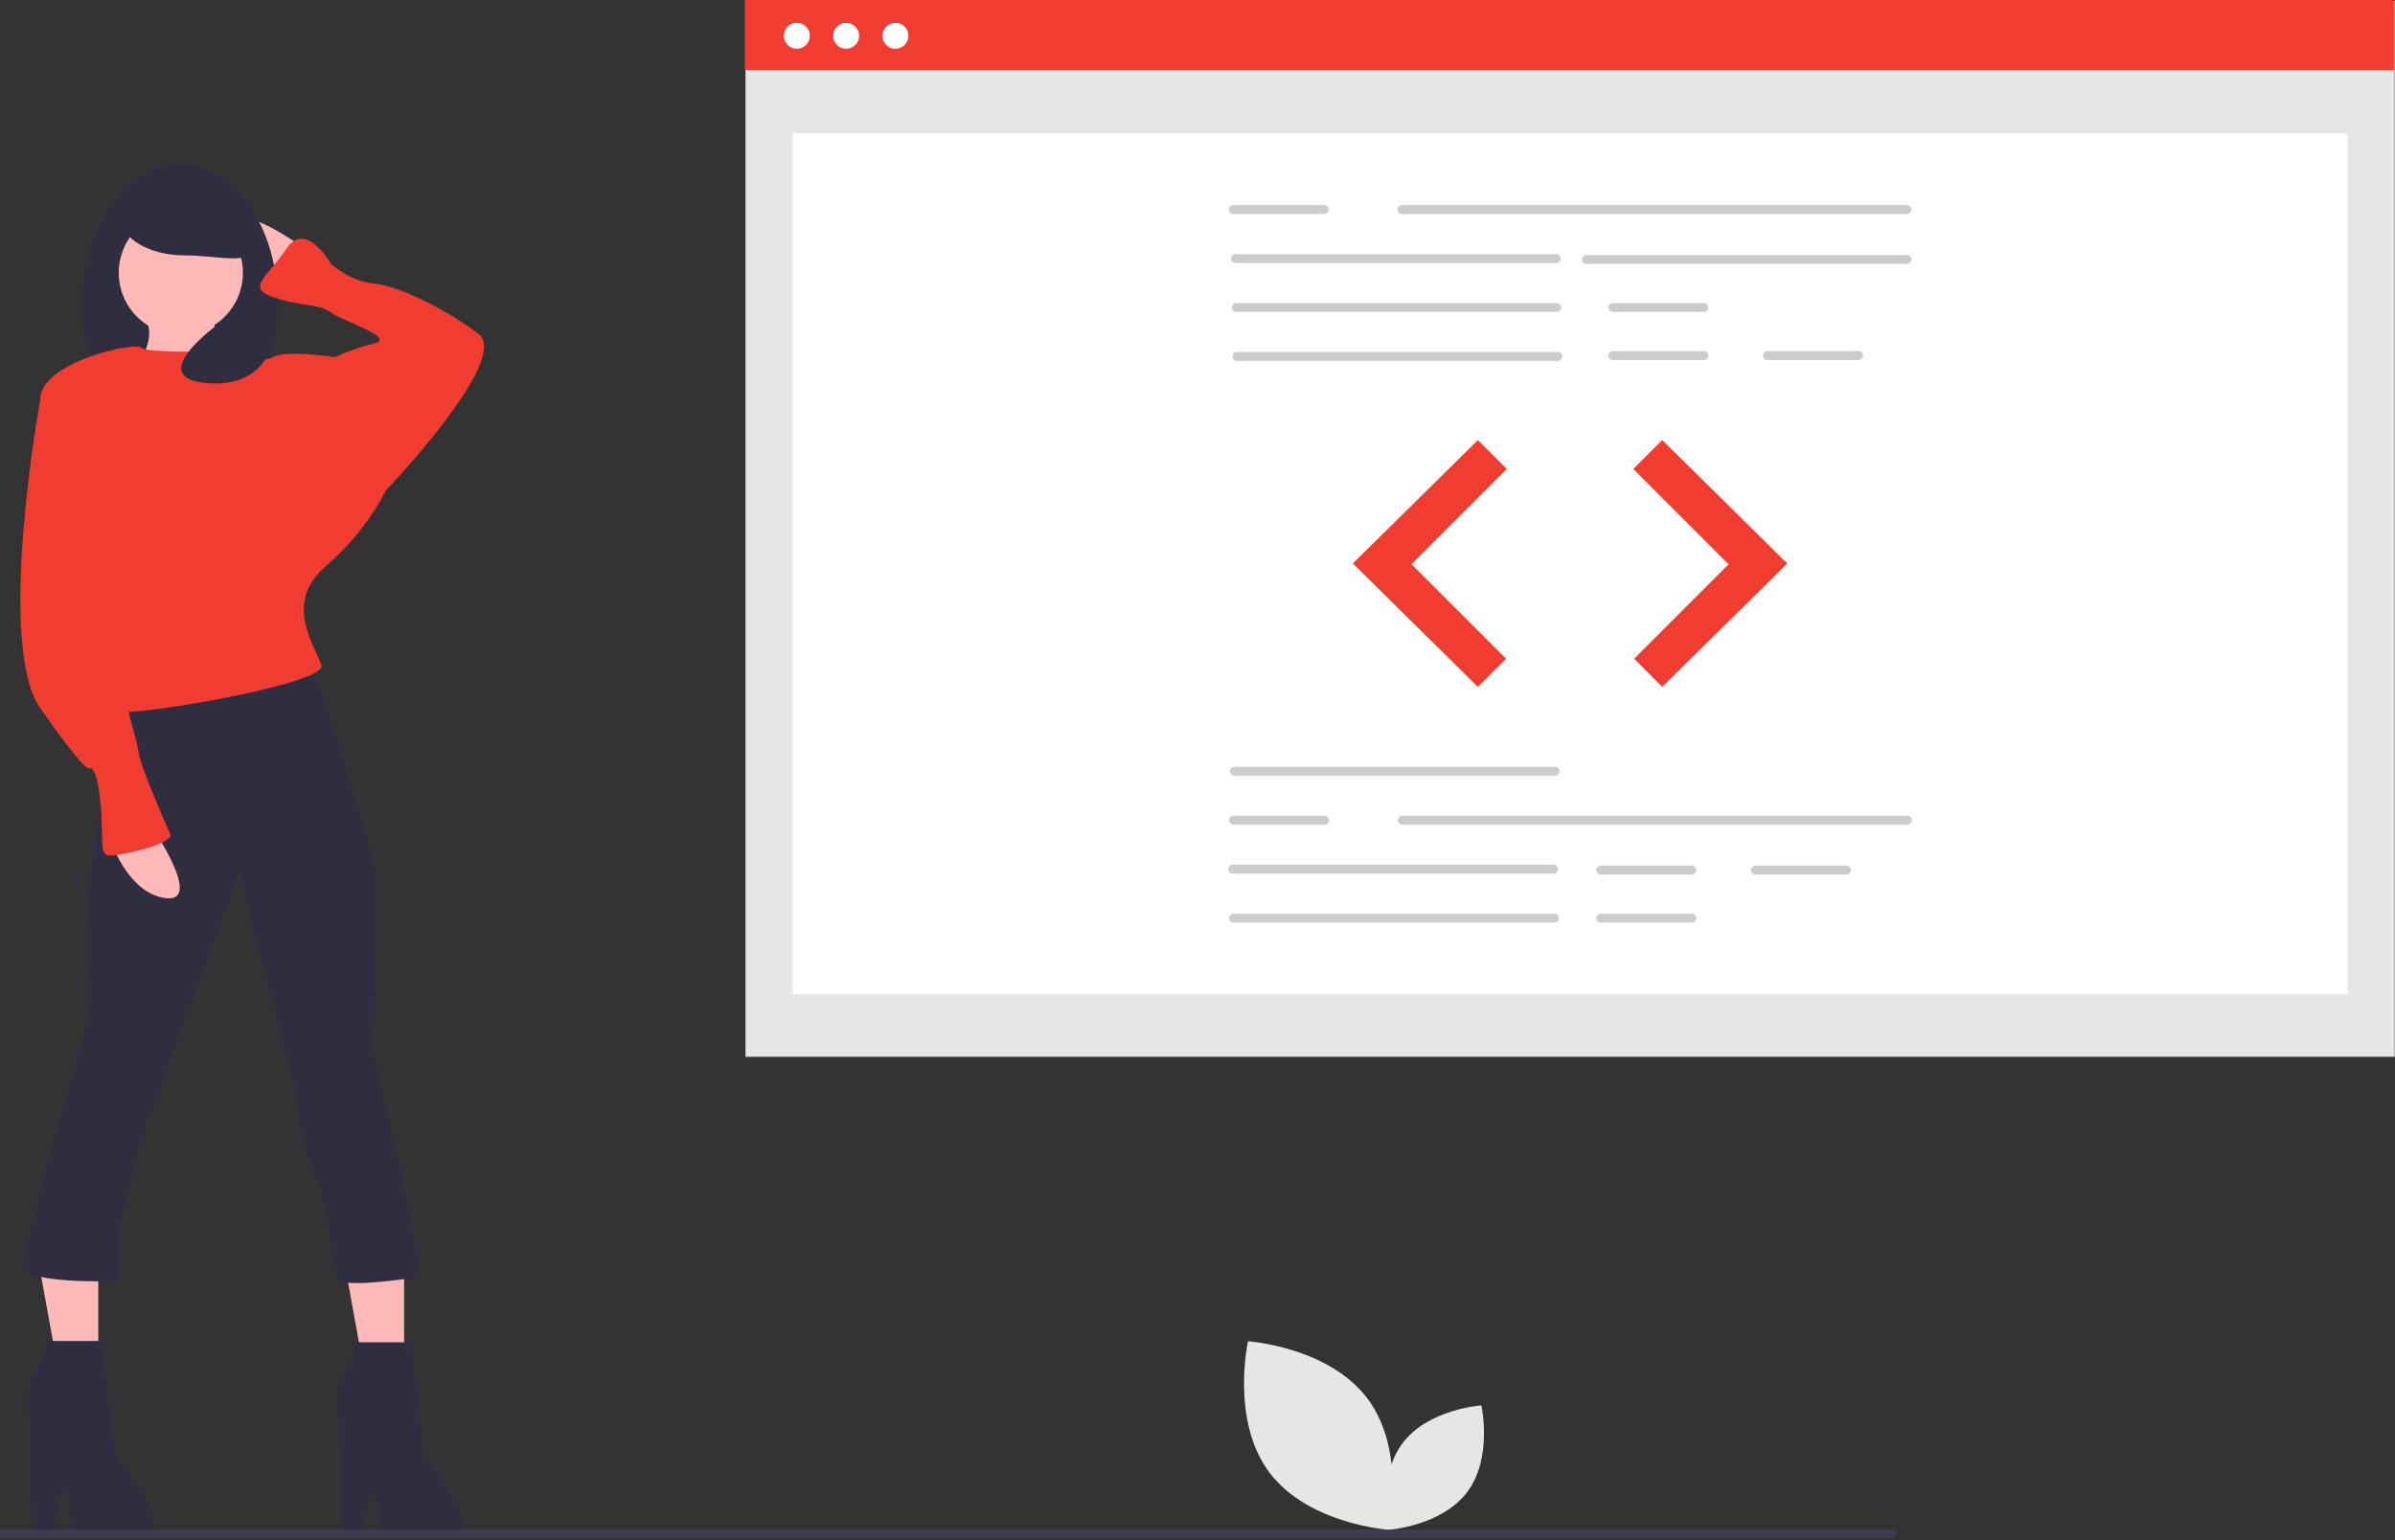 <?xml version="1.0" encoding="UTF-8"?>
<svg width="300px" height="193px" viewBox="0 0 300 193" version="1.1" xmlns="http://www.w3.org/2000/svg" xmlns:xlink="http://www.w3.org/1999/xlink">
    <rect x="0" y="0" width="300" height="193" fill="#333333" stroke="none"/>
    <!-- Generator: Sketch 63.1 (92452) - https://sketch.com -->
    <title>ic-graphics-custom-php-development</title>
    <desc>Created with Sketch.</desc>
    <g id="Page-1" stroke="none" stroke-width="1" fill="none" fill-rule="evenodd">
        <g id="PHP-Developers" transform="translate(-421, -149)" fill-rule="nonzero">
            <g id="1" transform="translate(421, 149)">
                <g id="ic-graphics-custom-php-development">
                    <rect id="Rectangle" fill="#E6E6E6" x="93.382" y="0.117" width="206.575" height="132.3"></rect>
                    <rect id="Rectangle" fill="#FFFFFF" x="99.289" y="16.711" width="194.761" height="107.879"></rect>
                    <rect id="Rectangle" fill="#F13C31" x="93.294" y="0" width="206.575" height="8.776"></rect>
                    <circle id="Oval" fill="#FFFFFF" cx="99.816" cy="4.487" r="1.627"></circle>
                    <circle id="Oval" fill="#FFFFFF" cx="105.99" cy="4.487" r="1.627"></circle>
                    <circle id="Oval" fill="#FFFFFF" cx="112.164" cy="4.487" r="1.627"></circle>
                    <path d="M238.942,26.815 L175.534,26.815 C175.254,26.778 175.044,26.539 175.044,26.257 C175.044,25.975 175.254,25.736 175.534,25.699 L238.942,25.699 C239.221,25.736 239.431,25.975 239.431,26.257 C239.431,26.539 239.221,26.778 238.942,26.815 L238.942,26.815 Z" id="Path" fill="#CCCCCC"></path>
                    <path d="M195.006,32.953 L154.691,32.953 C154.411,32.916 154.202,32.677 154.202,32.395 C154.202,32.112 154.411,31.874 154.691,31.837 L195.006,31.837 C195.286,31.874 195.495,32.112 195.495,32.395 C195.495,32.677 195.286,32.916 195.006,32.953 Z" id="Path" fill="#CCCCCC"></path>
                    <path d="M238.942,33.064 L198.627,33.064 C198.347,33.027 198.137,32.789 198.137,32.506 C198.137,32.224 198.347,31.985 198.627,31.948 L238.942,31.948 C239.221,31.985 239.431,32.224 239.431,32.506 C239.431,32.789 239.221,33.027 238.942,33.064 L238.942,33.064 Z" id="Path" fill="#CCCCCC"></path>
                    <path d="M195.104,39.09 L154.789,39.09 C154.509,39.053 154.3,38.815 154.3,38.532 C154.3,38.25 154.509,38.011 154.789,37.974 L195.104,37.974 C195.384,38.011 195.593,38.25 195.593,38.532 C195.593,38.815 195.384,39.053 195.104,39.09 L195.104,39.09 Z" id="Path" fill="#CCCCCC"></path>
                    <path d="M195.202,45.228 L154.887,45.228 C154.607,45.191 154.398,44.952 154.398,44.67 C154.398,44.388 154.607,44.149 154.887,44.112 L195.202,44.112 C195.482,44.149 195.691,44.388 195.691,44.67 C195.691,44.952 195.482,45.191 195.202,45.228 Z" id="Path" fill="#CCCCCC"></path>
                    <path d="M213.5,39.09 L201.954,39.09 C201.674,39.053 201.464,38.815 201.464,38.532 C201.464,38.25 201.674,38.011 201.954,37.974 L213.5,37.974 C213.78,38.011 213.989,38.25 213.989,38.532 C213.989,38.815 213.78,39.053 213.5,39.09 L213.5,39.09 Z" id="Path" fill="#CCCCCC"></path>
                    <path d="M213.5,45.116 L201.954,45.116 C201.674,45.08 201.464,44.841 201.464,44.558 C201.464,44.276 201.674,44.037 201.954,44.001 L213.5,44.001 C213.78,44.037 213.989,44.276 213.989,44.558 C213.989,44.841 213.78,45.08 213.5,45.116 L213.5,45.116 Z" id="Path" fill="#CCCCCC"></path>
                    <path d="M232.875,45.116 L221.328,45.116 C221.048,45.08 220.839,44.841 220.839,44.558 C220.839,44.276 221.048,44.037 221.328,44.001 L232.875,44.001 C233.155,44.037 233.364,44.276 233.364,44.558 C233.364,44.841 233.155,45.08 232.875,45.116 L232.875,45.116 Z" id="Path" fill="#CCCCCC"></path>
                    <path d="M165.944,26.815 L154.398,26.815 C154.118,26.778 153.908,26.539 153.908,26.257 C153.908,25.975 154.118,25.736 154.398,25.699 L165.944,25.699 C166.224,25.736 166.434,25.975 166.434,26.257 C166.434,26.539 166.224,26.778 165.944,26.815 L165.944,26.815 Z" id="Path" fill="#CCCCCC"></path>
                    <path d="M194.859,97.189 L154.545,97.189 C154.265,97.152 154.055,96.913 154.055,96.631 C154.055,96.348 154.265,96.11 154.545,96.073 L194.859,96.073 C195.139,96.11 195.349,96.348 195.349,96.631 C195.349,96.913 195.139,97.152 194.859,97.189 L194.859,97.189 Z" id="Path" fill="#CCCCCC"></path>
                    <path d="M194.664,109.464 L154.349,109.464 C154.069,109.427 153.86,109.188 153.86,108.906 C153.86,108.624 154.069,108.385 154.349,108.348 L194.664,108.348 C194.944,108.385 195.153,108.624 195.153,108.906 C195.153,109.188 194.944,109.427 194.664,109.464 L194.664,109.464 Z" id="Path" fill="#CCCCCC"></path>
                    <path d="M194.762,115.602 L154.447,115.602 C154.167,115.565 153.957,115.326 153.957,115.044 C153.957,114.761 154.167,114.523 154.447,114.486 L194.762,114.486 C195.042,114.523 195.251,114.761 195.251,115.044 C195.251,115.326 195.042,115.565 194.762,115.602 L194.762,115.602 Z" id="Path" fill="#CCCCCC"></path>
                    <path d="M211.983,109.576 L200.437,109.576 C200.157,109.539 199.948,109.3 199.948,109.018 C199.948,108.735 200.157,108.497 200.437,108.46 L211.983,108.46 C212.263,108.497 212.473,108.735 212.473,109.018 C212.473,109.3 212.263,109.539 211.983,109.576 L211.983,109.576 Z" id="Path" fill="#CCCCCC"></path>
                    <path d="M211.983,115.602 L200.437,115.602 C200.157,115.565 199.948,115.326 199.948,115.044 C199.948,114.761 200.157,114.523 200.437,114.486 L211.983,114.486 C212.263,114.523 212.473,114.761 212.473,115.044 C212.473,115.326 212.263,115.565 211.983,115.602 L211.983,115.602 Z" id="Path" fill="#CCCCCC"></path>
                    <path d="M231.358,109.576 L219.812,109.576 C219.532,109.539 219.322,109.3 219.322,109.018 C219.322,108.735 219.532,108.497 219.812,108.46 L231.358,108.46 C231.638,108.497 231.847,108.735 231.847,109.018 C231.847,109.3 231.638,109.539 231.358,109.576 L231.358,109.576 Z" id="Path" fill="#CCCCCC"></path>
                    <path d="M238.99,103.326 L175.583,103.326 C175.303,103.289 175.093,103.051 175.093,102.768 C175.093,102.486 175.303,102.247 175.583,102.21 L238.99,102.21 C239.27,102.247 239.48,102.486 239.48,102.768 C239.48,103.051 239.27,103.289 238.99,103.326 L238.99,103.326 Z" id="Path" fill="#CCCCCC"></path>
                    <path d="M165.993,103.326 L154.447,103.326 C154.167,103.289 153.957,103.051 153.957,102.768 C153.957,102.486 154.167,102.247 154.447,102.21 L165.993,102.21 C166.273,102.247 166.482,102.486 166.482,102.768 C166.482,103.051 166.273,103.289 165.993,103.326 L165.993,103.326 Z" id="Path" fill="#CCCCCC"></path>
                    <polygon id="Path" fill="#E6E6E6" points="185.123 55.142 169.467 70.603 185.123 86.064 188.646 82.541 176.806 70.701 188.744 58.763"></polygon>
                    <polygon id="Path" fill="#E6E6E6" points="208.216 55.142 223.872 70.603 208.216 86.064 204.694 82.541 216.533 70.701 204.596 58.763"></polygon>
                    <polygon id="Path" fill="#F13C31" points="185.123 55.142 169.467 70.603 185.123 86.064 188.646 82.541 176.806 70.701 188.744 58.763"></polygon>
                    <polygon id="Path" fill="#F13C31" points="208.216 55.142 223.872 70.603 208.216 86.064 204.694 82.541 216.533 70.701 204.596 58.763"></polygon>
                    <path d="M158.987,184.471 C163.859,190.995 173.971,191.682 173.971,191.682 C173.971,191.682 176.185,181.791 171.314,175.267 C166.442,168.743 156.33,168.057 156.33,168.057 C156.33,168.057 154.116,177.947 158.987,184.471 Z" id="Path" fill="#E6E6E6"></path>
                    <path d="M183.804,186.924 C180.589,191.229 173.917,191.682 173.917,191.682 C173.917,191.682 172.456,185.155 175.67,180.85 C178.885,176.545 185.558,176.092 185.558,176.092 C185.558,176.092 187.018,182.619 183.804,186.924 Z" id="Path" fill="#E6E6E6"></path>
                    <polygon id="Path" fill="#FFB9B9" points="50.617 155.741 50.617 172.676 45.778 172.676 42.553 154.935"></polygon>
                    <polygon id="Path" fill="#FFB9B9" points="12.312 155.741 12.312 172.676 7.474 172.676 4.249 154.935"></polygon>
                    <path d="M37.837,30.906 C37.837,30.906 30.062,25.318 29.09,27.991 C28.118,30.663 34.921,35.523 34.921,35.523 L37.837,30.906 Z" id="Path" fill="#FFB9B9"></path>
                    <path d="M10.26,38.074 C10.26,47.735 14.42,48.035 21.196,48.035 C27.973,48.035 34.8,47.735 34.8,38.074 C34.8,28.412 29.307,20.58 22.53,20.58 C15.754,20.58 10.26,28.412 10.26,38.074 Z" id="Path" fill="#2F2E41"></path>
                    <path d="M26.903,37.952 C26.903,37.952 25.932,45.241 30.548,45.727 C35.164,46.213 15.484,47.671 15.484,47.671 C15.484,47.671 20.586,43.055 17.914,39.41 C15.241,35.766 26.903,37.952 26.903,37.952 Z" id="Path" fill="#FFB9B9"></path>
                    <path d="M51.443,168.184 L53.144,182.519 C53.144,182.519 61.648,192.966 56.303,192.237 C50.957,191.509 47.556,192.392 47.556,191.421 C47.556,190.449 47.43,186.976 46.701,186.976 C45.972,186.976 45.369,192.459 45.369,192.459 C45.369,192.459 43.182,192.294 42.939,192.051 C42.696,191.808 42.453,177.902 42.453,177.902 C42.453,177.902 41.725,173.772 43.182,171.828 C44.64,169.884 44.397,168.184 44.397,168.184 L51.443,168.184 Z" id="Path" fill="#2F2E41"></path>
                    <path d="M12.736,168.026 L14.437,182.361 C14.437,182.361 22.941,192.809 17.596,192.08 C12.25,191.351 8.849,192.235 8.849,191.263 C8.849,190.291 8.723,186.819 7.994,186.819 C7.265,186.819 6.662,192.302 6.662,192.302 C6.662,192.302 4.475,192.136 4.232,191.893 C3.989,191.65 3.746,177.745 3.746,177.745 C3.746,177.745 3.017,173.614 4.475,171.67 C5.933,169.727 5.69,168.026 5.69,168.026 L12.736,168.026 Z" id="Path" fill="#2F2E41"></path>
                    <path d="M38.809,82.902 C38.809,82.902 46.584,105.012 47.07,109.871 C47.556,114.73 46.584,131.252 46.584,131.252 C46.584,131.252 53.63,159.799 52.172,160.042 C50.714,160.285 42.596,161.437 42.353,160.222 C42.11,159.007 41.244,157.126 41.487,156.398 C41.73,155.669 40.758,152.996 40.758,151.538 C40.758,150.08 37.351,142.429 37.594,141.214 C37.837,139.999 33.464,122.02 32.735,120.562 C32.006,119.104 30.062,108.899 30.062,108.899 C30.062,108.899 19.128,138.784 18.885,139.513 C18.642,140.242 17.671,141.457 18.157,141.7 C18.642,141.943 17.428,143.644 17.428,143.644 C17.428,143.644 14.91,153.725 14.91,154.211 C14.91,154.697 15.396,160.197 14.424,160.44 C13.452,160.683 3.525,160.668 3.039,158.967 C2.553,157.266 8.195,137.57 8.195,137.57 C8.195,137.57 12.325,125.178 11.11,122.02 C9.896,118.861 12.325,99.909 13.297,98.452 C14.269,96.994 14.512,88.247 14.512,88.247 L38.809,82.902 Z" id="Path" fill="#2F2E41"></path>
                    <circle id="Oval" fill="#FFB9B9" cx="22.651" cy="34.186" r="7.775"></circle>
                    <path d="M26.903,44.026 C26.903,44.026 18.157,44.269 17.671,43.541 C17.185,42.812 5.036,45.241 5.036,50.101 C5.036,54.96 12.082,73.912 12.082,73.912 C12.082,73.912 14.755,87.518 14.026,88.976 C13.297,90.434 40.996,85.817 40.267,83.387 C39.538,80.958 35.407,75.612 40.753,70.996 C46.098,66.38 48.285,61.52 48.285,61.52 L41.968,44.755 C41.968,44.755 35.65,43.784 34.193,44.755 C32.735,45.727 26.903,44.026 26.903,44.026 Z" id="Path" fill="#F13C31"></path>
                    <path d="M46.584,62.735 L48.285,61.52 C48.285,61.52 64.078,44.998 59.947,41.84 C55.817,38.681 49.743,35.766 46.827,35.523 C43.911,35.28 41.482,33.093 41.482,33.093 C41.482,33.093 38.323,27.505 35.893,31.149 C33.464,34.794 30.791,36.009 34.193,37.223 C37.594,38.438 39.781,37.952 41.482,39.167 C43.182,40.382 49.743,42.326 46.827,43.055 C45.155,43.46 43.527,44.03 41.968,44.755 L38.809,50.344 L46.584,62.735 Z" id="Path" fill="#F13C31"></path>
                    <path d="M19.128,103.797 C19.128,103.797 25.446,113.03 20.829,112.544 C16.213,112.058 14.026,105.741 14.026,105.741 L19.128,103.797 Z" id="Path" fill="#FFB9B9"></path>
                    <path d="M6.737,48.886 L5.036,50.101 C5.036,50.101 -0.552,80.715 5.036,88.733 C10.625,96.751 11.11,96.265 11.11,96.265 C11.11,96.265 12.082,95.536 12.568,100.395 C13.054,105.255 12.325,107.198 13.783,107.198 C15.241,107.198 21.801,105.741 21.315,104.526 C20.829,103.311 17.671,96.265 17.428,94.564 C17.185,92.863 15.97,88.976 15.484,86.789 C14.998,84.602 17.671,83.387 16.456,78.771 C15.241,74.155 13.54,65.894 13.54,64.193 C13.54,62.492 6.737,48.886 6.737,48.886 Z" id="Path" fill="#F13C31"></path>
                    <path d="M15.119,27.262 C15.119,29.878 18.709,32 23.137,32 C27.566,32 31.641,33.401 31.641,30.785 C31.641,28.168 27.566,22.524 23.137,22.524 C18.709,22.524 15.119,24.645 15.119,27.262 Z" id="Path" fill="#2F2E41"></path>
                    <path d="M34.727,39.714 C34.727,39.714 35.054,48.521 26.302,48.035 C17.549,47.55 27.485,40.507 27.485,40.507 L34.727,39.714 Z" id="Path" fill="#2F2E41"></path>
                    <rect id="Rectangle" fill="#3F3D56" x="0" y="191.682" width="237.468" height="1"></rect>
                </g>
            </g>
        </g>
    </g>
</svg>